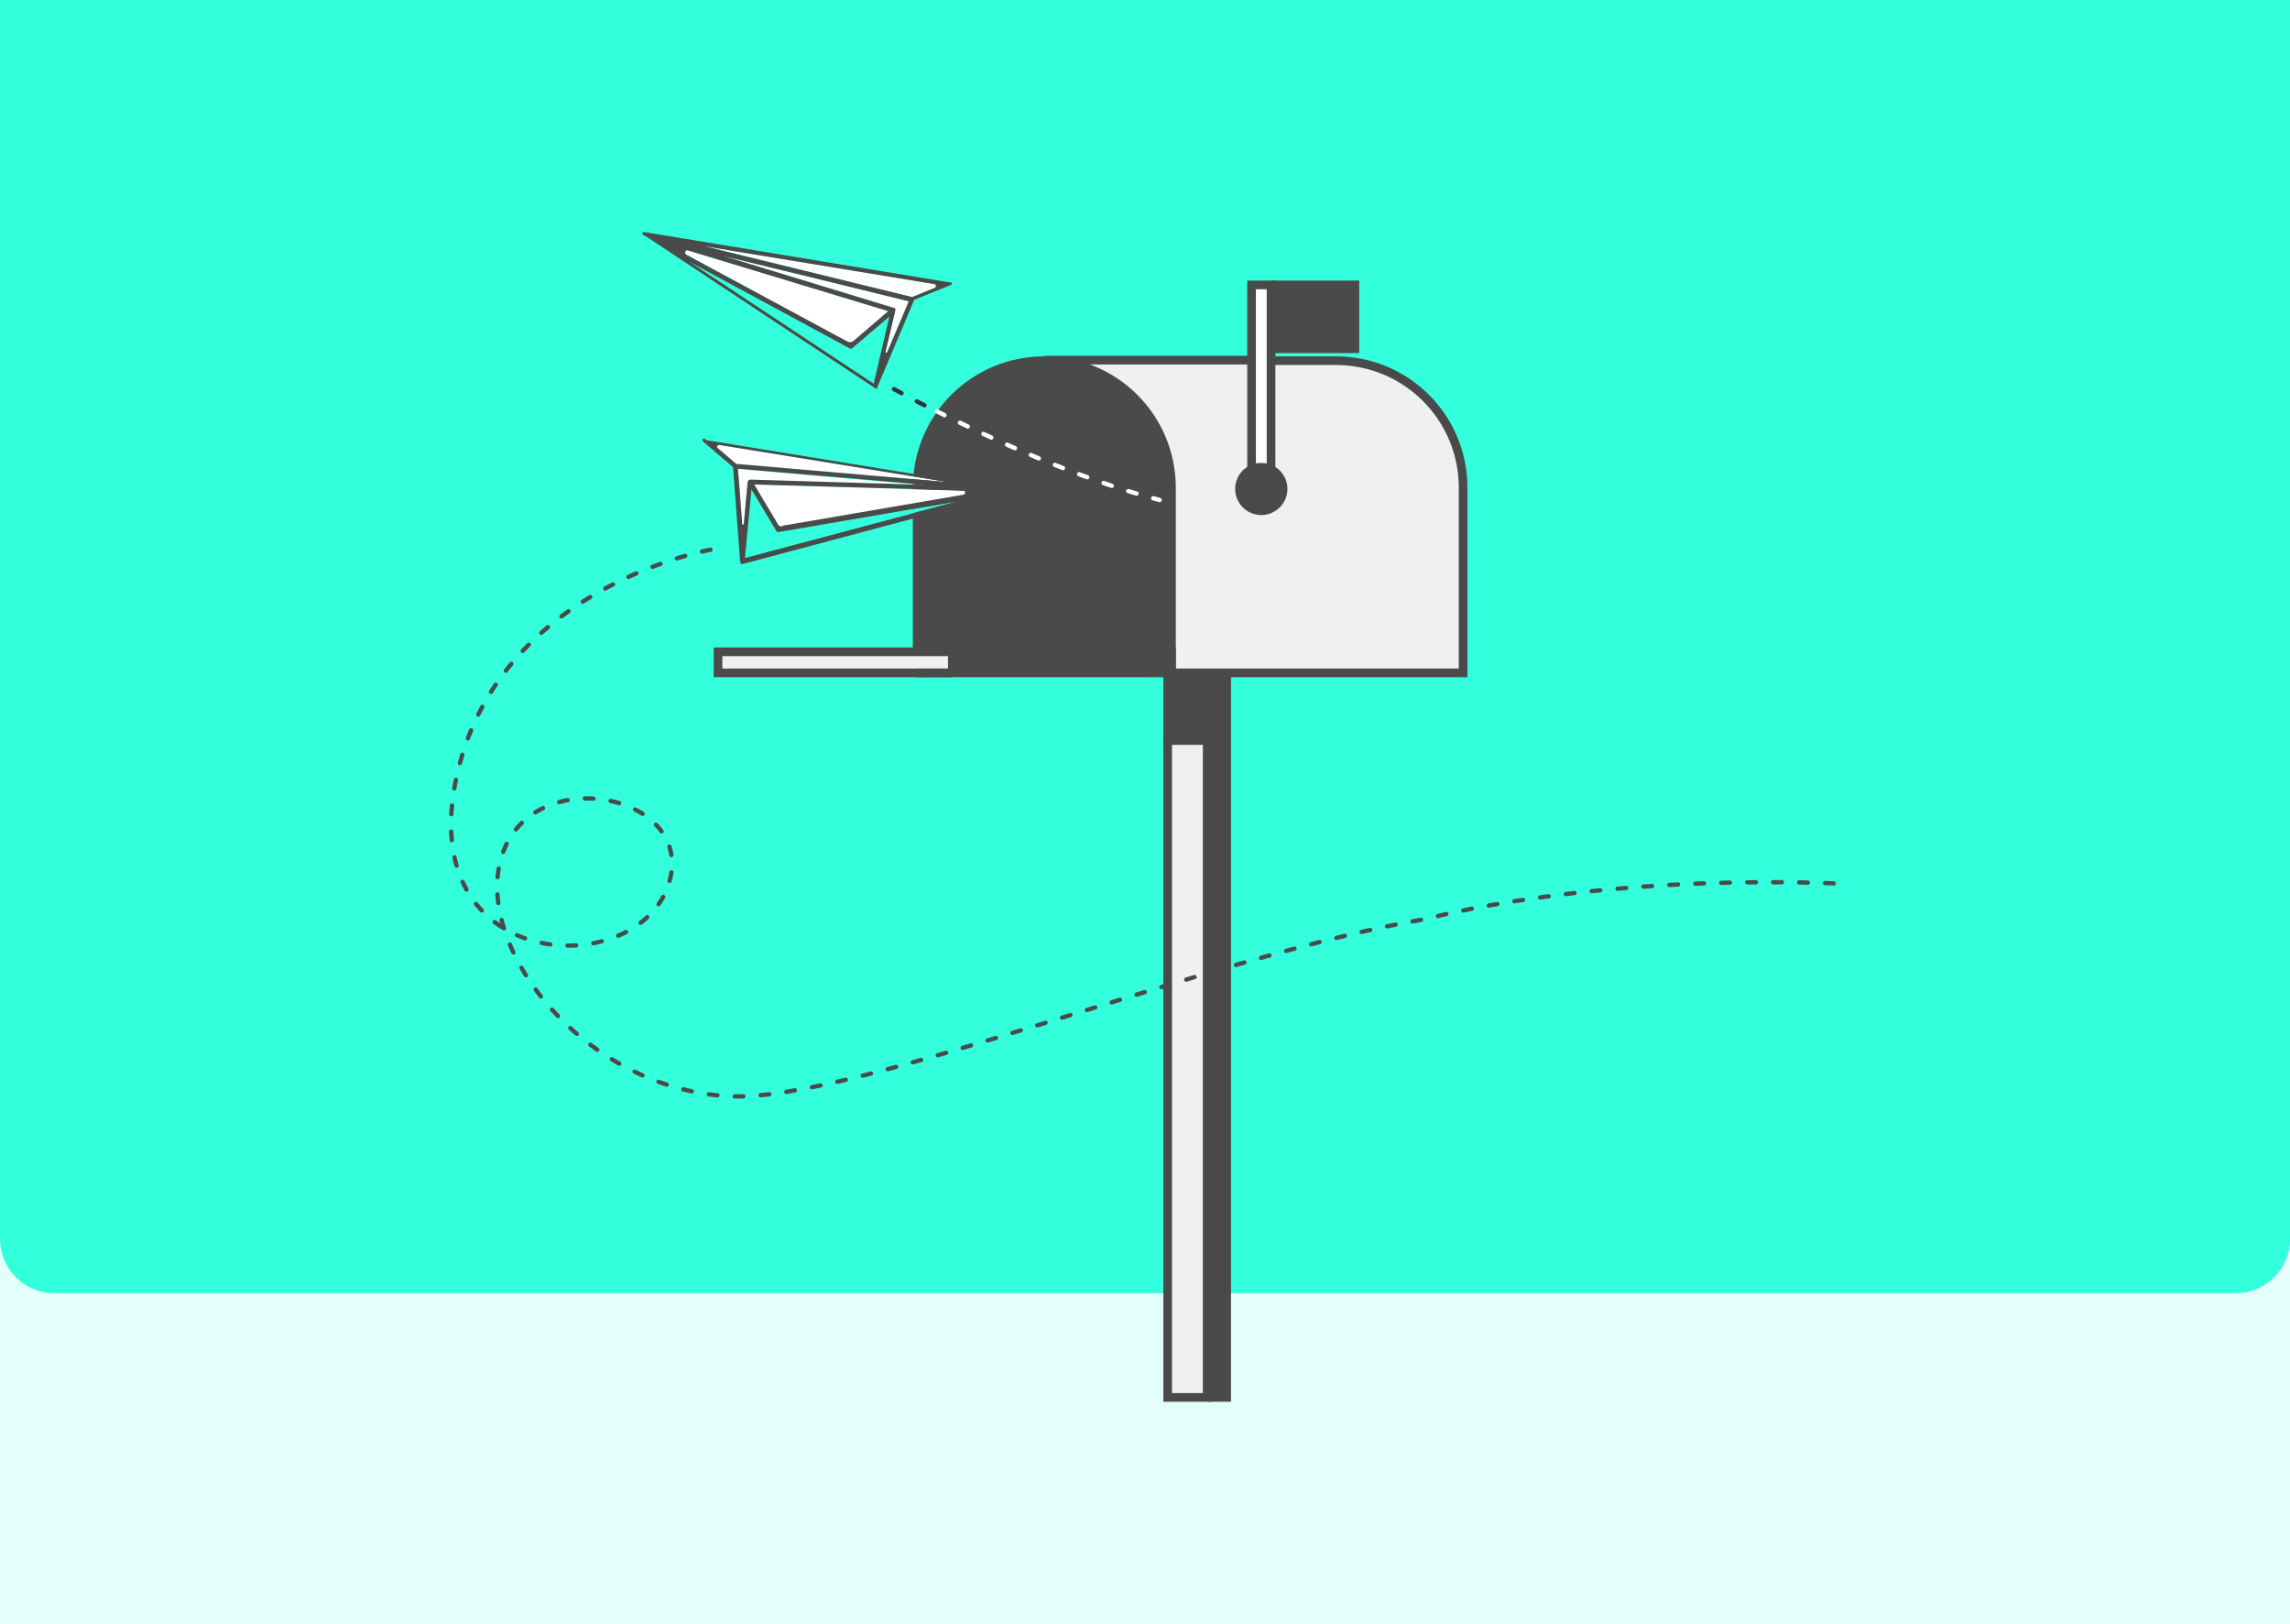 <?xml version="1.0" encoding="utf-8"?>
<!-- Generator: Adobe Illustrator 24.0.2, SVG Export Plug-In . SVG Version: 6.00 Build 0)  -->
<svg version="1.1" id="Capa_1" xmlns="http://www.w3.org/2000/svg" xmlns:xlink="http://www.w3.org/1999/xlink" x="0px" y="0px"
	 viewBox="0 0 423.2 300.2" style="enable-background:new 0 0 423.2 300.2;" xml:space="preserve">
<style type="text/css">
	.st0{fill:#E2FFFA;}
	.st1{fill:#34FFDD;}
	.st2{fill:#4A4A4A;}
	.st3{fill:#F0F0F0;}
	.st4{fill:#FFFFFF;}
	.st5{fill:none;stroke:#4A4A4A;stroke-width:1.6;stroke-miterlimit:10;}
	.st6{fill:none;stroke:#FFFFFF;stroke-width:0.8;stroke-linecap:round;stroke-linejoin:round;stroke-dasharray:1.6,3.2;}
	.st7{fill:none;stroke:#2E353A;stroke-width:0.8;stroke-linecap:round;stroke-linejoin:round;stroke-dasharray:1.6,3.2;}
	.st8{fill:none;stroke:#4A4A4A;stroke-width:0.8;stroke-linecap:round;stroke-linejoin:round;stroke-dasharray:1.6,3.2;}
</style>
<g id="Grupo_185" transform="translate(-357 -1814)">
	<g transform="matrix(1, 0, 0, 1, 357, 1814)">
		<rect id="Rectángulo_55-2" class="st0" width="423.2" height="300.2"/>
	</g>
	<path id="Rectángulo_56" class="st1" d="M780.2,1814v229c0,5.5-4.5,10-10,10H367c-5.5,0-10-4.5-10-10v-229H780.2z"/>
</g>
<g id="Grupo_130" transform="translate(506.401 1933)">
	<g id="Grupo_127" transform="translate(61.691 12.257)">
		<g id="Grupo_125">
			<rect id="Rectángulo_54" x="-333.2" y="-1892.6" class="st2" width="15.5" height="11.8"/>
			<path id="Trazado_430" class="st3" d="M-335-1850.8c2.3,0,4.1-1.8,4.1-4.1c0-1.6-0.9-3-2.3-3.7v-20.2h12
				c13,0,23.5,10.5,23.5,23.5v34.2h-53.9v-34.2c0-13-10.5-23.5-23.5-23.5c0,0,0,0,0,0h38.3v20.2c-2,1-2.9,3.5-1.9,5.5
				C-338-1851.6-336.5-1850.8-335-1850.8L-335-1850.8z"/>
			<path id="Trazado_431" class="st2" d="M-335-1858.9c2.3,0,4.1,1.8,4.1,4.1s-1.8,4.1-4.1,4.1c-2.3,0-4.1-1.8-4.1-4.1
				c0-1.6,0.9-3,2.3-3.7C-336.2-1858.8-335.6-1858.9-335-1858.9z"/>
			<path id="Trazado_432" class="st4" d="M-333.2-1858.5c-0.6-0.3-1.2-0.4-1.8-0.4c-0.6,0-1.3,0.1-1.8,0.4v-34.1h3.6V-1858.5
				L-333.2-1858.5z"/>
			<path id="Trazado_433" class="st2" d="M-341.3-1821v134h-3.6v-134H-341.3z"/>
			<path id="Trazado_434" class="st3" d="M-345-1808.5v121.5h-7.3v-121.5H-345z"/>
			<path id="Trazado_435" class="st2" d="M-352.3-1820.9h0.6v0h6.6v12.5h-7.3L-352.3-1820.9z"/>
			<path id="Trazado_436" class="st2" d="M-351.6-1824.8v3.9h-40.5v-3.9H-351.6z"/>
			<path id="Trazado_437" class="st2" d="M-375.1-1878.7c13,0,23.5,10.5,23.5,23.5c0,0,0,0,0,0v34.2h-47v0h47v-3.9h-47v-30.3
				C-398.6-1868.1-388.1-1878.7-375.1-1878.7z"/>
			<path id="Trazado_438" class="st3" d="M-392.1-1824.8v3.9h-43.3v-3.9H-392.1z"/>
		</g>
		<g id="Grupo_126">
			<path id="Trazado_439" class="st5" d="M-345-1687h3.6v-134"/>
			<path id="Trazado_440" class="st5" d="M-352.3-1808.5v121.5h7.3v-121.5"/>
			<path id="Trazado_441" class="st5" d="M-352.3-1820.9v12.5h7.3v-12.5"/>
			<path id="Trazado_442" class="st5" d="M-351.6-1820.9h53.9v-34.2c0-13-10.5-23.5-23.5-23.5h-12"/>
			<line id="Línea_62" class="st5" x1="-336.8" y1="-1878.7" x2="-375.1" y2="-1878.7"/>
			<path id="Trazado_443" class="st5" d="M-398.6-1820.9L-398.6-1820.9l47,0v-34.2c0-13-10.5-23.5-23.5-23.5
				c-13,0-23.5,10.5-23.5,23.5v30.3"/>
			<path id="Trazado_444" class="st5" d="M-392.1-1824.8h-43.3v3.9h43.3"/>
			<path id="Trazado_445" class="st5" d="M-392.1-1821h40.5v-3.9h-40.5V-1821z"/>
			<path id="Trazado_446" class="st5" d="M-333.2-1880.8h15.5v-11.8h-15.5"/>
			<path id="Trazado_447" class="st5" d="M-333.2-1858.5v-34.1h-3.6v34.1"/>
			<path id="Trazado_448" class="st5" d="M-336.8-1858.5c-2,1-2.8,3.4-1.8,5.4c1,2,3.4,2.8,5.4,1.8c2-1,2.8-3.4,1.8-5.4
				c-0.7-1.4-2.1-2.2-3.6-2.2C-335.6-1858.9-336.2-1858.8-336.8-1858.5z"/>
		</g>
	</g>
	<path id="Trazado_449" class="st6" d="M-333.3-1857c9.5,4.8,26,12.5,41.2,16.4"/>
	<path id="Trazado_450" class="st7" d="M-341.2-1861.1c0,0,3,1.7,8,4.2"/>
	<g id="Grupo_128" transform="translate(44.157)">
		<path id="Trazado_451" class="st4" d="M-397.6-1881l-19.3-4.7l9.2,2.8l22.3,6.8c0.1,0,0.3,0.2,0.3,0.3c0,0,0,0,0,0
			c0,0.1,0,0.1,0,0.2l-2.2,9.3l4.7-11.1L-397.6-1881z"/>
		<path id="Trazado_452" class="st1" d="M-389.1-1862.1l2.9-12.4l-6.8,5.8c-0.1,0.1-0.3,0.1-0.5,0.1l-29.6-16L-389.1-1862.1z"/>
		<path id="Trazado_453" class="st4" d="M-427.5-1888l34.2,18.5l6.9-6L-427.5-1888z"/>
		<path id="Trazado_454" class="st4" d="M-382-1878.1l5.4-2.2l-43.8-7.2L-382-1878.1z"/>
		<path id="Trazado_455" class="st2" d="M-375-1880.8l-56.4-9.3c0,0,0,0,0,0c0,0,0,0-0.1,0c0,0,0,0,0,0c0,0,0,0-0.1,0c0,0,0,0-0.1,0
			c0,0,0,0,0,0c0,0,0,0-0.1,0c0,0,0,0,0,0c0,0,0,0,0,0c0,0,0,0,0,0.1c0,0,0,0,0,0v0v0c0,0,0,0,0,0s0,0,0,0c0,0,0,0,0,0v0v0
			c-0.1,0.2,0,0.4,0.2,0.5l0.3,0.1l42.4,28.1c0.1,0,0.2,0.1,0.2,0.1c0,0,0.1,0,0.1,0c0,0,0,0,0,0c0,0,0,0,0,0c0,0,0,0,0.1,0
			c0,0,0.1,0,0.1-0.1c0,0,0,0,0-0.1c0,0,0,0,0-0.1l6.8-16.1l6.7-2.7c0.2-0.1,0.3-0.3,0.2-0.6C-374.7-1880.7-374.9-1880.8-375-1880.8
			L-375-1880.8z M-394-1869.9l-29.7-16c-0.2-0.1-0.3-0.4-0.2-0.6c0.1-0.2,0.3-0.3,0.5-0.2l37,11.2l-6.3,5.4
			C-393.1-1869.7-393.6-1869.7-394-1869.9z M-393.5-1868.6c0.2,0.1,0.3,0.1,0.5-0.1l6.8-5.8l-2.9,12.4l-34-22.5L-393.5-1868.6z
			 M-385.1-1875.6c0-0.1,0-0.1,0-0.2c0,0,0,0,0,0c0-0.2-0.1-0.3-0.3-0.3l-22.3-6.8l-9.2-2.8l19.3,4.7l15,3.7l-4,9.4
			c0,0.1-0.1,0.1-0.2,0.1c-0.1,0-0.1-0.1-0.1-0.2L-385.1-1875.6z M-382-1878.1l-38.4-9.4l42.5,7c0.2,0,0.3,0.2,0.3,0.4
			c0,0.1-0.1,0.2-0.2,0.3L-382-1878.1z"/>
	</g>
	<path id="Trazado_456" class="st8" d="M-375.1-1831.4c0,0-39.5,6.8-47,42.3c-7.5,35.5,32,37.5,38.9,20.5c6.8-17-23.2-23.9-30-7.5
		c-6.8,16.4,13.6,44.3,41.6,45.7c23.2,1.1,88.4-26,128.9-32.8c0,0,28.8-8,73.7-6.6c0.7,0,1.7,0.1,2.7,0.1"/>
	<g id="Grupo_129" transform="translate(58.169 47.534)">
		<path id="Trazado_457" class="st4" d="M-412.8-1892.5l19.8,1.7l-9.6-0.3l-23.3-0.7c-0.2,0-0.3,0.1-0.4,0.2c0,0,0,0,0,0
			c0,0,0,0.1-0.1,0.2l-0.9,9.5l-0.9-12L-412.8-1892.5z"/>
		<path id="Trazado_458" class="st1" d="M-426.9-1877.4l1.2-12.7l4.6,7.7c0.1,0.1,0.1,0.2,0.2,0.2c0.1,0,0.1,0,0.2,0l33.1-5.7
			L-426.9-1877.4z"/>
		<path id="Trazado_459" class="st4" d="M-382.2-1889.7l-38.3,6.6l-4.7-7.9L-382.2-1889.7z"/>
		<path id="Trazado_460" class="st4" d="M-428.5-1894.7l-4.4-3.8l43.8,7.1L-428.5-1894.7z"/>
		<path id="Trazado_461" class="st2" d="M-434.7-1899.4c-0.1,0.2,0,0.4,0.1,0.5l5.5,4.7l1.3,17.4c0,0,0,0,0,0.1c0,0.1,0,0.1,0.1,0.2
			c0,0,0,0,0,0.1c0,0,0,0,0,0c0,0,0,0,0,0c0.1,0.1,0.2,0.1,0.4,0.1l49.1-13.1l0.3-0.1c0.2,0,0.3-0.2,0.3-0.4v0v0c0,0,0,0,0,0
			c0,0,0,0,0,0s0,0,0,0v0v0c0,0,0,0,0,0c0,0,0,0,0-0.1c0,0,0,0,0,0c0,0,0,0,0,0c0,0,0,0,0,0c0,0,0,0,0,0c0,0,0,0,0,0c0,0,0,0,0,0
			c0,0,0,0,0,0c0,0,0,0-0.1,0c0,0,0,0,0,0l-56.4-9.2C-434.4-1899.6-434.6-1899.5-434.7-1899.4z M-420.9-1883.8l-4.3-7.2l38.6,1.1
			c0.2,0,0.4,0.2,0.4,0.4c0,0.2-0.2,0.4-0.4,0.4l-33.2,5.7C-420.2-1883.1-420.7-1883.3-420.9-1883.8L-420.9-1883.8z M-387.5-1887.9
			l-39.4,10.5l1.2-12.7l4.6,7.7c0.1,0.1,0.1,0.2,0.2,0.2c0.1,0,0.1,0,0.2,0L-387.5-1887.9z M-427.1-1883.7c0,0.1-0.1,0.1-0.2,0.1
			c-0.1,0-0.1-0.1-0.1-0.1l-0.8-10.2l15.4,1.3l19.8,1.7l-9.6-0.3l-23.3-0.7c-0.2,0-0.3,0.1-0.4,0.2c0,0,0,0,0,0c0,0,0,0.1-0.1,0.2
			L-427.1-1883.7z M-431.9-1897.7c-0.2-0.1-0.2-0.4,0-0.5c0.1-0.1,0.2-0.1,0.3-0.1l42.5,6.9l-39.4-3.4L-431.9-1897.7z"/>
	</g>
</g>
</svg>
